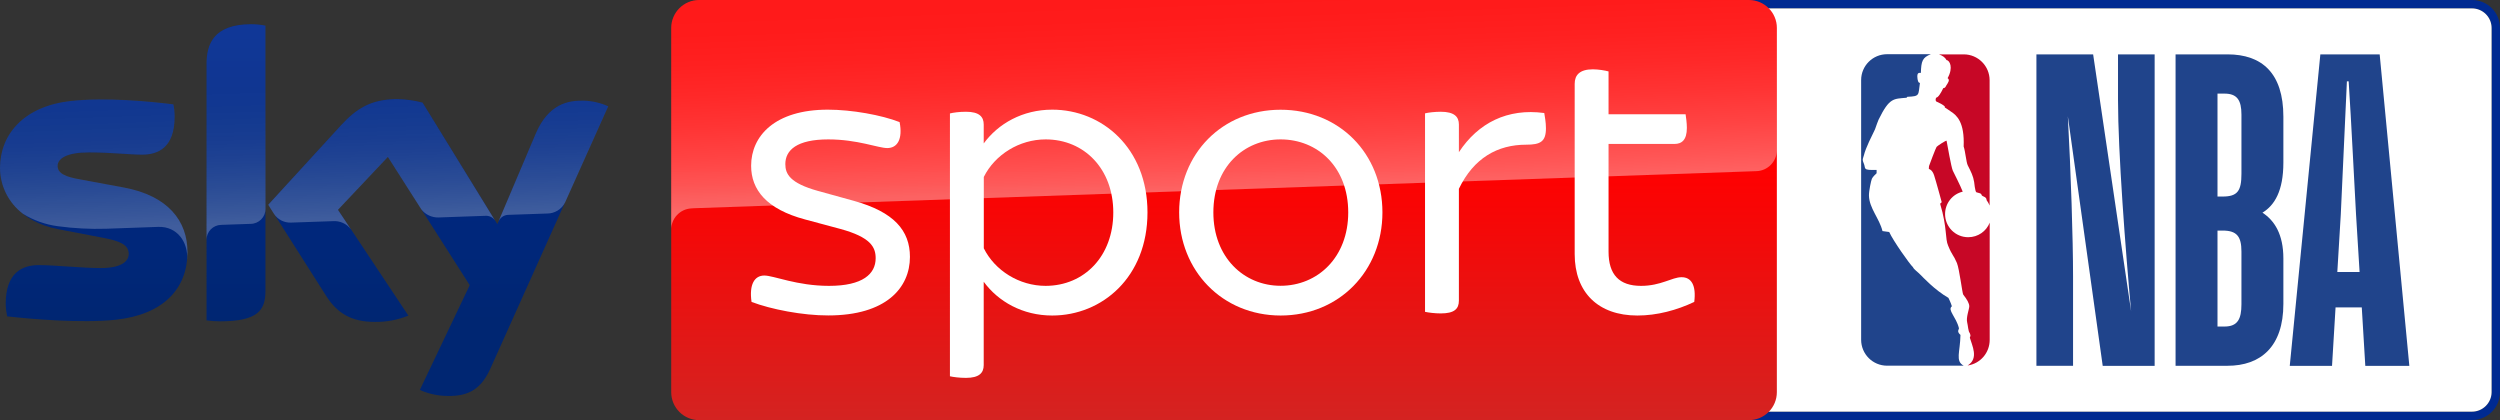 <?xml version="1.0" encoding="utf-8"?>
<!-- Generator: Adobe Illustrator 23.0.1, SVG Export Plug-In . SVG Version: 6.00 Build 0)  -->
<!DOCTYPE svg PUBLIC "-//W3C//DTD SVG 1.1//EN" "http://www.w3.org/Graphics/SVG/1.1/DTD/svg11.dtd">
<svg version="1.1" id="Livello_1" xmlns:x="http://ns.adobe.com/Extensibility/1.0/" xmlns:i="http://ns.adobe.com/AdobeIllustrator/10.0/" xmlns:graph="http://ns.adobe.com/Graphs/1.0/"
	 xmlns="http://www.w3.org/2000/svg" xmlns:xlink="http://www.w3.org/1999/xlink" x="0px" y="0px" viewBox="0 0 2975.2 500"
	 enable-background="new 0 0 2975.2 500" xml:space="preserve">
<rect x="0" y="0" width="2975.2" height="500" fill="#333333" stroke="none"/>
<g>
	<g>
		<path fill="#002A91" d="M2941.9,0h-864.3c-18.4,0-33.3,14.9-33.3,33.3v433.3c0,18.4,14.9,33.3,33.3,33.3h864.3
			c18.4,0,33.3-14.9,33.3-33.3V33.3C2975.2,14.9,2960.3,0,2941.9,0 M2941.9,10c12.8,0,23.3,10.4,23.3,23.3v433.3
			c0,12.8-10.5,23.3-23.3,23.3h-864.3c-12.9,0-23.3-10.5-23.3-23.3V33.3c0-12.9,10.4-23.3,23.3-23.3H2941.9"/>
		<path fill="#FFFFFF" d="M2941.9,10c12.8,0,23.3,10.4,23.3,23.3v433.3c0,12.8-10.5,23.3-23.3,23.3h-864.3
			c-12.9,0-23.3-10.5-23.3-23.3V33.3c0-12.9,10.4-23.3,23.3-23.3H2941.9"/>
		<path fill="#20448B" d="M2467.1,435.3h-43.6V64.7h67.5l45.2,305.8c-6.7-72.7-15.6-190-15.6-251.8v-54h43.6v370.7h-61.8l-41.5-297
			c3.6,66.5,6.2,145.9,6.2,190.6V435.3z"/>
		<path fill="#20448B" d="M2639,274.4v114.2h8.3c15.6,0,20.2-8.8,20.2-26.5v-62.8c0-18.1-5.7-24.9-22.3-24.9H2639z M2639,111.4
			v122.5h6.2c17.6,0,22.3-6.7,22.3-27v-70.6c0-17.1-5.2-24.9-20.2-24.9H2639z M2589.1,435.3V64.7h61.8c41,0,66.5,22.3,66.5,74.2
			v54.5c0,33.7-10.4,50.9-24.9,59.7c14.5,9.4,24.9,26,24.9,54.5v54c0,50.9-27,73.7-66.5,73.7H2589.1z"/>
		<path fill="#20448B" d="M2781.6,323.7h26.5l-4.2-68c-1.6-27-5.7-112.7-8.8-158.9h-2.1l-7.3,158.9L2781.6,323.7z M2810.7,365.8
			h-31.2l-4.2,69.6H2725l36.4-370.7h70.6l35.3,370.7h-52.4L2810.7,365.8z"/>
		<path fill="#FFFFFF" d="M2337.1,55.1h-91.3c-22.3,0-40.3,18.1-40.3,40.3v309c0,22.3,18.1,40.4,40.3,40.4h91.2
			c22.3,0,40.4-18.1,40.4-40.4v-309C2377.4,73.2,2359.3,55.1,2337.1,55.1"/>
		<path fill="#C70726" d="M2314.4,126.6l0.1,1.3c2.8,1.6,4.2,2.9,7,4.7c7.4,4.7,16.6,13,15.4,41.7c2.1,6.2,3,18.6,4.9,22.5
			c3.9,7.7,6.5,12.7,7.6,19.9c0,0,1.1,11.3,2.6,12.1c7.7,1.8,5.4,2.5,6.6,3.8c1.2,1.5,5.6,1.5,5.6,5.6c1.5,2,2.7,4.2,3.6,6.4V95.5
			c0-17-13.8-30.8-30.8-30.8h-29.5c4.7,1.7,7.4,3.7,9,6.8c3.8,0.3,8.4,8.9,1.3,21.5c3.1,2.1,0.7,5.2-1.6,8.8c-0.6,1.2-1.4,3.2-3.5,3
			c-2.7,5.6-5.9,11.1-8.4,11.4c-0.7,0.9-1.2,3.3-0.1,4.5C2307.9,122.3,2312.3,124.6,2314.4,126.6"/>
		<path fill="#C70726" d="M2367.9,265c-4,10.2-13.9,17.3-25.6,17.3c-15.2,0-27.5-12.3-27.5-27.5c0-13,8.9-23.9,21-26.7
			c-3.1-7.9-9.8-20.8-11.8-25c-1.9-4.2-6.4-30.3-7.4-35.5c-0.2-1.2-11.9,6.7-11.9,7.2c-0.7,0.6-8.7,21.7-9,22.8
			c-0.2,0.7-0.2,3.5-0.2,3.5s3.9,0.5,6.2,7.4c2.3,6.9,9.1,32.1,9.1,32.1s-1.8,1.9-1.9,1.8c8.7,29.1,5.7,41.6,9.6,50.1
			c4.9,12,6.2,10.5,10.4,20.5c3,7.4,6.4,36.3,7.5,37.6c4.7,5.9,7.2,10.6,7.2,13.9s-4,13.3-2.5,19.2c0.9,3.4,1.3,11,3,12.5
			c0,0,1.4,2.9,0.7,4.2c-0.2,0.4-0.6,1.1-0.5,1.6c2.6,9.1,10.9,24.7-2.6,32.9h0.3c14.8-2.3,25.9-15,25.9-30.5V265z"/>
		<path fill="#20448B" d="M2333.1,398.6c-4.9-4.4-1.7-6.3-1.8-8c-3.3-13.5-14-21.7-8.4-26.1c-1.3-4.5-4.2-10.1-4.1-10
			c-16.7-9.6-30.9-25.2-33.3-27.5c-3-3.2-7.9-6.4-8.9-9c-4-3.7-23.7-31.6-28.3-41.9l-8-1.1c-3.6-14.9-15.8-27.3-16.1-42.2
			c-0.1-5.6,2.5-17.7,3.5-20.1c1-2.4,5.6-6.5,5.6-6.5v-4c-17.4,0.5-12.4-1.3-15.4-8.1c-2.1-4.7-0.6-5.7,0.2-9
			c2.3-9.6,10.1-24.4,13.3-31.2c1-3.4,4.3-11.6,4.3-11.6c13-26.5,17.9-24.5,33.3-26l0.8-1.1c15.5-0.6,12.9-1.8,15.1-16.7
			c-2.2,1-2.9-4.7-2.9-4.7c-1.2-8.5,2.4-6.9,4-7.1c0.4-13.9,1.8-18.3,11.9-22.2h-52.1c-17.1,0-30.9,13.8-30.9,30.8v309
			c0,17.1,13.8,30.9,30.9,30.9h91.2C2326.6,429.7,2332.8,419,2333.1,398.6"/>
	</g>
	<g>
		
			<linearGradient id="Plinth_1_" gradientUnits="userSpaceOnUse" x1="1456.658" y1="198" x2="1456.658" y2="698" gradientTransform="matrix(1 0 0 1 0 -198)">
			<stop  offset="0.4" style="stop-color:#FF0000"/>
			<stop  offset="1" style="stop-color:#D42321"/>
		</linearGradient>
		<path id="Plinth_2_" fill="url(#Plinth_1_)" d="M832.1,0h1249.2c18.4,0,33.3,14.9,33.3,33.3v433.4c0,18.4-14.9,33.3-33.3,33.3
			H832.1c-18.4,0-33.3-14.9-33.3-33.3V33.3C798.8,14.9,813.7,0,832.1,0z"/>
		
			<linearGradient id="p40_2_" gradientUnits="userSpaceOnUse" x1="1459.466" y1="431.728" x2="1450.769" y2="182.675" gradientTransform="matrix(1 0 0 1 0 -198)">
			<stop  offset="0" style="stop-color:#FFFFFF"/>
			<stop  offset="0.12" style="stop-color:#FFFFFF;stop-opacity:0.835"/>
			<stop  offset="0.269" style="stop-color:#FFFFFF;stop-opacity:0.658"/>
			<stop  offset="0.419" style="stop-color:#FFFFFF;stop-opacity:0.511"/>
			<stop  offset="0.568" style="stop-color:#FFFFFF;stop-opacity:0.397"/>
			<stop  offset="0.716" style="stop-color:#FFFFFF;stop-opacity:0.315"/>
			<stop  offset="0.86" style="stop-color:#FFFFFF;stop-opacity:0.266"/>
			<stop  offset="1" style="stop-color:#FFFFFF;stop-opacity:0.25"/>
		</linearGradient>
		<path id="p40_1_" opacity="0.4" fill="url(#p40_2_)" enable-background="new    " d="M822.8,248c0,0,1.1-0.1,3.2-0.2
			c98.6-3.5,1263.7-44.1,1263.7-44.1c13.9-0.1,25-11.5,24.9-25.3V33.3c0-18.4-14.9-33.3-33.3-33.3H832.1
			c-18.4,0-33.3,14.9-33.3,33.3V274C798.4,260.3,809.1,248.7,822.8,248z"/>
		
			<linearGradient id="Sky_Logo_1_" gradientUnits="userSpaceOnUse" x1="361.923" y1="226.806" x2="361.923" y2="669.22" gradientTransform="matrix(1 0 0 1 0 -198)">
			<stop  offset="0" style="stop-color:#002A91"/>
			<stop  offset="0.8" style="stop-color:#002672"/>
		</linearGradient>
		<path id="Sky_Logo_2_" fill="url(#Sky_Logo_1_)" d="M499.6,464.1c10.5,4.6,21.8,7.1,33.2,7.1c26.1,0.6,40.4-9.4,50.9-32.8
			l140.1-311.9c-9.1-4.1-19-6.4-29-6.7c-18.1-0.4-42.3,3.3-57.6,40.1l-45.3,106.8l-89-144.6c-9.8-2.6-19.9-4-30-4.2
			c-31.5,0-49,11.5-67.2,31.3l-86.5,94.4L388.7,353c12.9,19.9,29.8,30.1,57.3,30.1c13.7,0.2,27.3-2.3,40-7.5l-83.8-126l59.4-62.9
			L559,339.4L499.6,464.1z M315.9,346.2c0,23-9,36.2-54,36.2c-5.4,0-10.8-0.4-16.1-1.1V76.2c0-23.2,7.9-47.4,53.2-47.4
			c5.7,0,11.4,0.6,16.9,1.7V346.2z M223.1,300.1c0,43-28.1,74.2-85.1,80.4c-41.3,4.4-101.1-0.8-129.5-4c-1-4.9-1.6-9.9-1.7-15
			c0-37.4,20.2-46,39.2-46c19.8,0,50.9,3.5,74,3.5c25.5,0,33.2-8.6,33.2-16.9c0-10.7-10.2-15.2-30-19L69,272.7
			c-45-8.6-69-39.7-69-72.7c0-40.1,28.4-73.6,84.3-79.8c42.3-4.6,93.8,0.6,122,4c1,4.7,1.5,9.5,1.5,14.4c0,37.4-19.8,45.5-38.8,45.5
			c-14.6,0-37.3-2.7-63.2-2.7c-26.3,0-37.3,7.3-37.3,16.1c0,9.4,10.4,13.2,26.9,16.1l51.7,9.6C200.2,232.9,223.1,263.1,223.1,300.1z
			"/>
		
			<linearGradient id="s25_2_" gradientUnits="userSpaceOnUse" x1="365.45" y1="461.248" x2="359.6" y2="293.751" gradientTransform="matrix(1 0 0 1 0 -198)">
			<stop  offset="0" style="stop-color:#FFFFFF"/>
			<stop  offset="0.12" style="stop-color:#FFFFFF;stop-opacity:0.835"/>
			<stop  offset="0.269" style="stop-color:#FFFFFF;stop-opacity:0.658"/>
			<stop  offset="0.419" style="stop-color:#FFFFFF;stop-opacity:0.511"/>
			<stop  offset="0.568" style="stop-color:#FFFFFF;stop-opacity:0.397"/>
			<stop  offset="0.716" style="stop-color:#FFFFFF;stop-opacity:0.315"/>
			<stop  offset="0.86" style="stop-color:#FFFFFF;stop-opacity:0.266"/>
			<stop  offset="1" style="stop-color:#FFFFFF;stop-opacity:0.25"/>
		</linearGradient>
		<path id="s25_1_" opacity="0.25" fill="url(#s25_2_)" enable-background="new    " d="M723.9,126.5l-51.3,114.2
			c-4,8.2-12.3,13.4-21.4,13.4l-46.8,1.6c-5.1,0.3-9.6,3.7-11.4,8.5v-0.1l44.2-104.2c15.4-36.8,39.6-40.5,57.6-40.1
			C704.9,120.1,714.7,122.4,723.9,126.5z M589.5,263l-86.6-140.8c-9.8-2.6-19.9-4-30-4.2c-31.5,0-49,11.5-67.2,31.3l-86.5,94.4
			l6.9,10.9c4.5,6.8,12.3,10.7,20.5,10.3c4.1-0.1,45.9-1.6,49.3-1.7c8.5-0.7,16.7,3,21.8,9.8l0,0l-15.5-23.3l59.4-62.9l39.9,62.5
			l0,0c4.9,6.2,12.5,9.7,20.4,9.5c2.1-0.1,54.3-1.9,56.7-2C583,256.8,587.2,259.2,589.5,263L589.5,263z M299,28.9
			c-45.3,0-53.2,24.2-53.2,47.4v209c0-9.6,7.7-17.4,17.3-17.7l35.1-1.2c9.8,0,17.8-8,17.8-17.8l0,0v-218
			C310.3,29.4,304.7,28.8,299,28.9z M147.2,223.1l-51.7-9.6c-16.5-2.9-26.9-6.7-26.9-16.1c0-8.8,11-16.1,37.3-16.1
			c25.9,0,48.6,2.7,63.2,2.7c19,0,38.8-8.1,38.8-45.5c0-4.8-0.5-9.7-1.5-14.4c-28.2-3.5-79.7-8.6-122-4C28.4,126.3,0,159.9,0,199.9
			c0.1,21.4,10.2,41.6,27.3,54.5c12.6,7.8,26.8,12.9,41.5,14.8c19.2,2.6,38.5,3.6,57.8,3c6.1-0.2,51.7-1.8,61.7-2.2
			c23.1-0.8,35.7,18.9,34.4,38.7c0-0.3,0-0.5,0.1-0.8v-0.2c0.2-2.6,0.3-5.2,0.3-7.8C223.1,263.1,200.2,232.9,147.2,223.1z"/>
		<path fill="#FFFFFF" d="M894.4,359.3c-3-20.6,3.4-31.4,15.2-31.4c11.2,0,38.7,12.3,77,12.3c40.3,0,55.5-14.3,55.5-32.9
			c0-13.2-5.9-25-42.2-34.9l-41.7-11.2c-46.1-12.3-64.3-35.4-64.3-63.9c0-35.3,28-66.8,91.3-66.8c28.5,0,63.9,6.4,85.4,14.8
			c3.9,20.1-2.5,30.9-14.7,30.9c-10.8,0-35.3-10.3-70.2-10.3c-37.3,0-51.1,12.7-51.1,29.4c0,11.7,5.4,22.6,38.8,31.9l42.7,11.8
			c47.7,13.2,66.8,35.3,66.8,66.7c0,36.9-28.5,69.7-97.2,69.7C955.3,375.5,917.4,368.1,894.4,359.3"/>
		<path fill="#FFFFFF" d="M1365.6,252.8c0,77-54,122.7-113.4,122.7c-35.3,0-64.3-16.7-81.5-40.2v99.2c0,9.3-5.4,15.2-21.1,15.2
			c-7.9,0-15.2-1-19.1-1.9V135c3.9-1,11.2-2,19.1-2c15.7,0,21.1,5.9,21.1,15.2v22.5c17.2-23.5,46.2-40.2,81.5-40.2
			C1311.6,130.5,1365.6,176.2,1365.6,252.8 M1324.9,252.8c0-51.5-34.3-86.9-80.5-86.9c-31.4,0-60.4,18.2-73.6,44.7v84.9
			c13.2,26.5,42.2,44.7,73.6,44.7C1290.5,340.1,1324.9,304.8,1324.9,252.8"/>
		<path fill="#FFFFFF" d="M1403.3,252.8c0-70.2,51.5-122.2,120.7-122.2c69.7,0,121.2,52,121.2,122.2c0,69.7-51.5,122.7-121.2,122.7
			C1454.8,375.4,1403.3,322.4,1403.3,252.8 M1604.5,252.8c0-54-36.4-86.9-80.5-86.9c-43.6,0-80,32.9-80,86.9
			c0,53.5,36.4,87.3,80,87.3C1568.1,340.1,1604.5,306.3,1604.5,252.8"/>
		<path fill="#FFFFFF" d="M1839.8,152.6c0,16.2-6.8,19.6-23.6,19.6c-33.8,0-62.3,15.7-80,52.5v133.1c0,9.8-5.4,15.2-21.6,15.2
			c-6.9,0-14.8-1-18.7-1.9V134.9c3.9-1,11.7-1.9,18.7-1.9c16.1,0,21.6,5.9,21.6,15.2v32.9c23-34.9,57.9-52.5,101.6-46.6
			C1838.3,137.9,1839.8,145.3,1839.8,152.6"/>
		<path fill="#FFFFFF" d="M2016.3,359.3c-20.6,9.8-44.2,16.2-67.7,16.2c-46.6,0-74.6-27.5-74.6-73.1V99.7c0-10.3,5.9-17.2,21.6-17.2
			c6.8,0,14.7,1.4,18.7,2.5v51h91.7c0.5,3.4,1.5,10.3,1.5,16.2c0,14.2-5.9,19.1-14.7,19.1h-78.5v128.2c0,27.4,12.7,40.7,38.7,40.7
			c23.6,0,36.8-10.3,48.1-10.3C2012.9,329.8,2018.8,339.6,2016.3,359.3"/>
	</g>
</g>
</svg>
